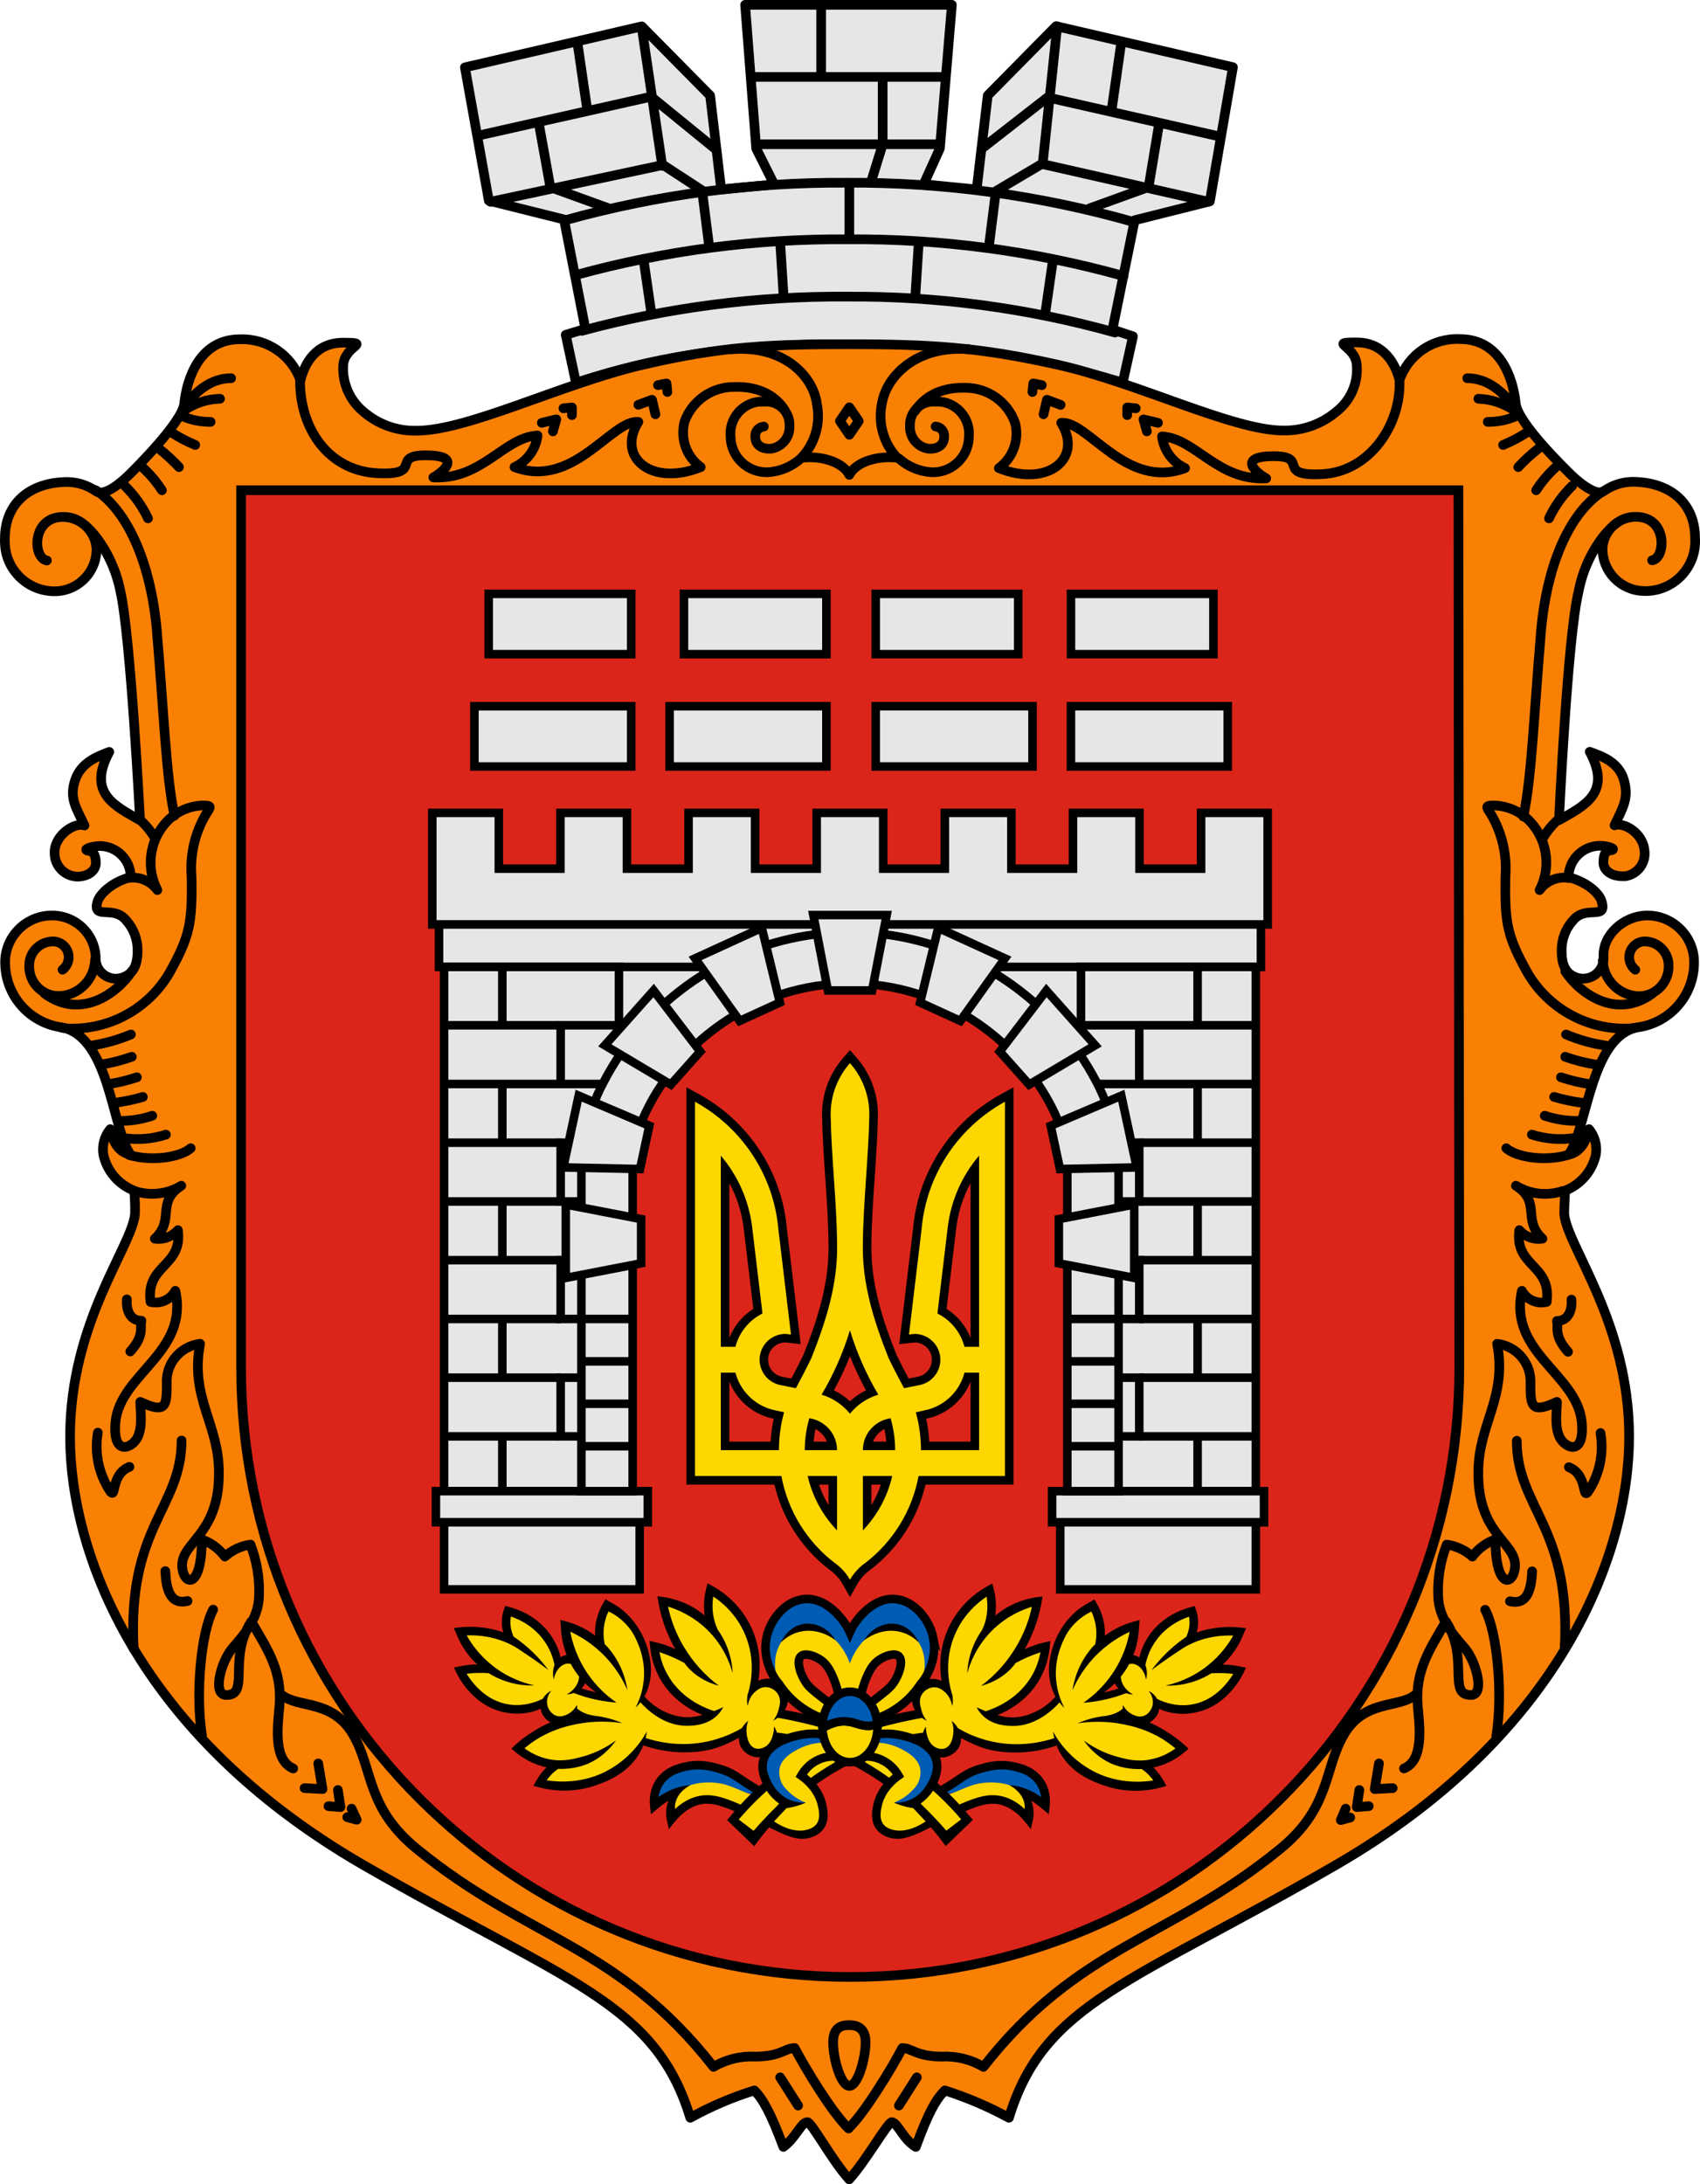 <?xml version="1.0" encoding="UTF-8"?>
<svg id="b" data-name="Шар 2" xmlns="http://www.w3.org/2000/svg" viewBox="0 0 198.999 255.62">
  <defs>
    <style>
      .f {
        fill: #db251a;
      }

      .f, .g, .h {
        fill-rule: evenodd;
      }

      .i, .j, .g, .k, .l, .h, .m, .n {
        stroke: #000;
      }

      .i, .j, .l, .m {
        stroke-miterlimit: 10;
      }

      .i, .k, .n {
        fill: none;
      }

      .o, .j {
        fill: #005bb2;
      }

      .g {
        fill: #fa8004;
      }

      .g, .k, .h, .n {
        stroke-width: 1.13px;
      }

      .g, .h, .n {
        stroke-linecap: round;
        stroke-linejoin: round;
      }

      .k {
        stroke-miterlimit: 11.34;
      }

      .l, .p {
        fill: gold;
      }

      .h, .m, .q {
        fill: #e6e6e6;
      }
    </style>
  </defs>
  <g id="c" data-name="Шар 1">
    <path class="h" d="M99.223,40.285c-16.7-.1-25.8,2.59-31.8,4.5l-1.2-5.6,2.3-.7-2.5-12.8-8.8-2.2-2.8-15.6,20.7-4.8,8,8.1,1.3,11,6.2-.6-2.1-4.2-1.3-16.82h24.2l-1.4,16.8-1.9,4.2,6.2.61,1.3-11,8-8.11,20.7,4.8-2.7,15.7-8.8,2.21-2.6,12.79,2.4.8-1.2,5.41c-5-1.49-15.4-4.4-32.2-4.49Z"/>
    <path class="n" d="M66.122,25.785c10.742-2.994,21.849-4.475,33-4.4,11.361-.065,22.674,1.484,33.6,4.6M67.423,32.185c10.357-2.851,21.058-4.258,31.8-4.18,10.915-.084,21.787,1.363,32.3,4.3M68.123,38.715c10.103-2.736,20.533-4.082,31-4,10.612-.077,21.182,1.337,31.4,4.2M56.223,15.815l20-4.5,7.6,6.19M57.423,23.615l20.2-4.31,4.6,3M71.322,24.405l-6.9-2.5-1.3-7.2M68.722,12.705l-1.1-7.5M77.522,19.405l-2.4-16.2M83.022,28.905l-.8-6.3M91.722,34.605l-.4-6.3M76.222,36.505l-.9-6.2M99.422,28.005v-6.61M142.422,15.895l-19.8-4.5-7.7,6M141.422,23.605l-19.47-4.42-5.4,3.2M127.552,24.385l6.9-2.5,1.2-7.2M130.152,12.685l1.1-7.7M122.052,19.185l1.7-16.1M115.752,28.885l.8-6.31M107.152,34.575l.4-6.29M122.352,36.665l.9-6.2M99.422,28.005v-6.61M102.022,21.105l1.3-4.2v-7.9M96.122,8.695V1.005M88.222,9.005h22.3M88.952,16.885h21"/>
    <path class="g" d="M99.423,40.285c9.2,0,15.0.29,24.4,2.4s20.5,7.7,26.4,7.7c2.265.042,4.468-.74,6.2-2.2,1.656-1.283,2.557-3.311,2.4-5.4-.1-2.41-3.5-2.71,0-2.71,3.1,0,4.5,2.41,5,4.41,1.028-3.007,3.927-4.966,7.1-4.8,4.7,0,6.2,4.6,6.5,7.5.2,2.3,5.9,7.8,6.4,8.3s2.9,2.7,3.9,2c.967-.684,2.116-1.067,3.3-1.1,4.6,0,7.4,2.6,7.4,6.6.199,3.214-2.245,5.98-5.458,6.179l-.012.001h0c-.183.01-.367.01-.55,0-2.706-.06-4.855-2.294-4.81-5,.01-.029.01-.061,0-.09.171-2.027,1.865-3.587,3.9-3.59,3.8,0,3.5,4.9,1.9,5.09,1.6-.3,1.8-5.09-1.9-5.09-1.3,0-2.4.5-3.9,2.4-1.404,1.858-2.362,4.013-2.8,6.3-1.3,5.2-2.3,26.8-2.3,26.8,3-1.7,6.2-3.2,3.6-8,1.4.5,3.4,1.19,4,3.3s-.1,3.2-1.1,5.3c1.1-.4,3.3.9,3.5,2.9.228,1.46-.77,2.829-2.23,3.06h-.37c-1.3,0-2.2-.7-2.2-1.6s.2-1.3.7-1.4c.9-.1.2-.4-.4-.5-2.008-.378-3.943.943-4.321,2.951v0h0l-.009.049h0c-.04.201-.06.405-.06.61,2.3.6,3.7,2,3.9,2.9.6,2.2-1.9.3-3.4,2.2-.854.964-1.318,2.212-1.3,3.5,0,.9.1,2.4,1.4,3,1.167.616,2.613.169,3.229-.998v-0h0l.001-.002c.213-.398.307-.85.27-1.3-.1-2.6,2.4-4.7,4.9-4.81,3.024-.124,5.576,2.227,5.7,5.251v0h0l0.0.009v.44c-.09,3.786-2.941,6.935-6.7,7.4-5.5,1.2-5.8,12-8,14.9,1.4-.3,2.1-1.6,2.4-3,.69.836.982,1.931.8,3-.422,1.914-1.773,3.49-3.6,4.2,0,.61-.1,1.7-.1,2.7.3,3.8,7.6,12.7,7.6,26.1s-7.7,34.7-34.3,50.1c-24,13.9-34.2,16.1-38.3,29.6-2.393-1.301-4.905-2.372-7.5-3.2-1,1-1.9,2.5-3.4,6.61-1.5-.9-2.1-2.8-2.8-2.9-.5,0-3,4.5-5,6.7-2-2.2-4.4-6.7-4.9-6.7-.7,0-1.4,1.9-2.8,2.9-1.5-4-2.4-5.61-3.4-6.61-2.602.81-5.115,1.882-7.5,3.2-4.1-13.5-14.3-15.8-38.3-29.6-26.6-15.4-34.3-36.6-34.3-50.1s7.3-22.3,7.6-26.1c.022-.901-.011-1.803-.1-2.7-1.827-.71-3.178-2.286-3.6-4.2-.182-1.069.11-2.164.8-3,.3,1.4.9,2.7,2.4,3-2.2-2.9-2.4-13.7-8-14.9-3.757-.469-6.605-3.615-6.7-7.4-.124-3.024,2.226-5.576,5.25-5.7h.45c2.628.094,4.752,2.174,4.9,4.8-.116,1.302.839,2.453,2.14,2.58.471.039.943-.058,1.36-.28,1.3-.6,1.4-2.1,1.4-3,.013-1.287-.45-2.534-1.3-3.5-1.5-1.9-4,0-3.4-2.2.2-.8,1.6-2.3,3.9-2.9-.005-1.977-1.583-3.591-3.56-3.64-.275.005-.55.035-.82.09-.6.1-1.3.4-.4.5.4.1.7.5.7,1.4s-.9,1.6-2.2,1.6c-1.506-.06-2.681-1.324-2.63-2.83h0v-.26c.2-1.9,2.4-3.3,3.5-2.9-1-2.1-1.8-3.2-1.1-5.31s2.7-2.8,4-3.3c-2.6,4.8.6,6.3,3.6,8,0,0-1.1-21.6-2.3-26.8-.449-2.283-1.406-4.437-2.8-6.3-1.5-1.9-2.6-2.4-3.9-2.4-3.7,0-3.6,4.8-1.9,5.1-1.6-.2-1.9-5.1,1.9-5.1,2.024.04,3.698,1.586,3.9,3.6.107,2.71-2.003,4.993-4.713,5.1l-.007 0h0c-3.207.106-5.893-2.407-6-5.614l-0-0h0l-.001-.016h0c-.01-.187-.01-.373,0-.56,0-4,2.8-6.6,7.4-6.6,1.184.036,2.331.419,3.3,1.1,1.1.7,3.4-1.5,3.9-2s6.2-6.1,6.4-8.3c.3-2.9,1.8-7.5,6.5-7.5,3.16-.12,6.034,1.823,7.1,4.8.5-2,1.8-4.4,5-4.4,3.5,0,.1.3,0,2.7-.102,2.079.789,4.083,2.4,5.4,1.723,1.476,3.932,2.26,6.2,2.2,6,0,17-5.5,26.4-7.7s15.05-2.42,24.25-2.42Z"/>
    <path class="n" d="M85.622,40.875c6.2-.5,9.6,3.2,10,6.41.459,2.265-.212,4.611-1.8,6.29,2.5-.29,4.9.59,5.6,2,.7-1.41,3.1-2.29,5.6-2-1.588-1.679-2.259-4.025-1.8-6.29.5-3.21,4-6.91,10.2-6.41"/>
    <path class="n" d="M74.723,47.375l1.6-.59.4,1.7M63.423,49.485l1.7-.41-.4,1.41M77.023,45.075l1-.2.1,1M65.953,47.785l1-.1v.9M124.153,47.385l-1.6-.6-.4,1.7M135.553,49.485l-1.7-.4.4,1.4M121.952,45.075l-1-.2-.1,1M132.952,47.785l-1-.1v.9"/>
    <path class="n" d="M93.723,53.665c-1.052.944-2.39,1.507-3.8,1.6-2.317.102-4.281-1.684-4.4-4v-.16c-.204-2.056,1.294-3.89,3.35-4.1h.65c1.487-.103,2.778,1.014,2.89,2.5v.3c.097,1.306-.811,2.473-2.1,2.7-1.1.1-1.9-.4-1.9-1.4-.057-.594.379-1.121.972-1.178h0l.027-.002h0"/>
    <path class="n" d="M35.123,44.575c0,5.71,3.4,10.5,9,10.8s1.5-2.09,5.7-2.09,2.3,1.79.9,2.59c5.7.29,8.3-4.71,12.2-4.91-.197,1.618-1.219,3.018-2.7,3.7,6.9,2.6,11.4-5.59,14.5-5.29-2.6,4.2,1.6,7.59,7.3,5.29-1.658-1.207-2.412-3.304-1.9-5.29.871-2.468,3.213-4.111,5.83-4.09,3.2-.1,5,1.29,5.9,2.7"/>
    <path class="n" d="M17.323,60.665c-.668-1.413-1.582-2.697-2.7-3.79M20.952,54.665c-.741-.795-1.544-1.53-2.4-2.2M18.952,57.375c-.647-.998-1.42-1.909-2.3-2.71M22.853,52.075c-.94-.39-1.843-.862-2.7-1.41M24.652,49.375c-1.171.011-2.331-.231-3.4-.71M27.053,44.265c-2.2,0-3.8,1.3-5.2,2.9M25.753,46.665c-1.461.041-2.882.491-4.1,1.3"/>
    <polygon class="n" points="98.323 49.275 99.423 50.885 100.522 49.275 99.423 47.665 98.323 49.275"/>
    <path class="f" d="M170.723,57.375H28.223v102.69c0,39.378,31.922,71.3,71.3,71.3,39.378,0,71.3-31.922,71.3-71.3v-.3c-.1.02-.1-102.39-.1-102.39Z"/>
    <path class="n" d="M18.122,98.065c-.433-.741-.972-1.415-1.6-2"/>
    <path class="n" d="M7.323,113.485c.809-.624.958-1.786.334-2.595l-.004-.005c-.364-.472-.935-.736-1.53-.71-1.543.054-2.751,1.347-2.7,2.89h0c-.039,1.894,1.465,3.461,3.359,3.5l.011 0h.23c2.244-.128,4.021-1.944,4.1-4.19"/>
    <path class="n" d="M5.222,116.275c4.2,3.1,8.5,0,10.2-2.6"/>
    <path class="n" d="M7.222,120.275c.462.083.931.117,1.4.1,4.615-.053,8.865-2.519,11.2-6.5,2.4-4.31,2.7-5.81,2.6-11.31-.197-2.55.397-5.099,1.7-7.3.6-.9.7-1-.5-1-1.366.072-2.669.6-3.7,1.5-2.346,2.136-2.962,5.584-1.5,8.4-.802-1.099-2.161-1.642-3.5-1.4"/>
    <path class="n" d="M11.222,57.375c3.5,2.29,6.3,8,7.1,16,.9,10.5,1.1,17.3,2.1,22.09"/>
    <path class="n" d="M24.952,188.375c-1.4,2.61-2.1,9.8-1.3,14.8M21.253,168.585c0,7.9-6.4,10.1-5.6,24.4M39.552,209.485l.3,2-1.4-.11M37.252,206.375l.5,3-2.1-.11M41.152,211.665l.6,1.3-1.1-.3M19.352,183.865c.1,2,.5,4,2.6,3.5M11.452,167.665c-.37,2.164.019,4.389,1.1,6.3,1.3,2.3.1-1.3,2.6-2.3M14.852,152.065c-.1,1.3.4,2.5,1.7,2.5-.2.8.4,1.7-1.3,3.6"/>
    <path class="n" d="M15.722,139.375c1.834.612,3.845.389,5.5-.61-3,1.9-.7,4-3.1,6.2,1.012.149,2.029-.228,2.7-1,.6,4.3-3.8,4-3.2,8.4,1.149.273,2.339-.26,2.9-1.3,1.6,7.2-6.4,9.7-7,15.3-.4,4.2,2,3.1,2.6,1.8s.3-3,.3-4.1c3,1.4,3.1.5,3.1-2.1-.15-2.352,1.56-4.413,3.9-4.7-1.2,6.3,2.2,9.4,2.2,15,.1,7.3-4.4,8.2-4.3,11,.1,2.3,2.3,2.9,2.3-3.1,1.078.385,2.017,1.081,2.7,2,.841-.751,1.884-1.238,3-1.4.749,1.943,1.09,4.02,1,6.1-.1,2.6-1.8,4.5-3.1,6s-2.4,5.4-.8,5.5c2.9.1.2-4.3,3-8.6,1.9,3.3,3.6,5.7,3.3,9.8-.2,2.3-.8,6.4,1.6,7.4"/>
    <path class="n" d="M15.323,121.065c-1.506.631-3.085,1.072-4.7,1.31M15.423,123.675c-1.137.404-2.309.705-3.5.9M16.023,126.075c-1.107.37-2.245.641-3.4.81M16.723,128.375c-1.112.328-2.249.562-3.4.7M17.823,130.575c-1.288.433-2.642.636-4,.6M19.423,132.785c-1.613.519-3.326.652-5,.39M22.323,134.375c-1.1,1-4.4,1.61-7.2.8"/>
    <path class="n" d="M99.323,249.085c-1.9-1.8-5.1-7.1-6.3-9.4-1.1,0-1.7,1-4.6,1-1.716-.088-3.419.329-4.9,1.2-11.1-14.2-21.7-14.9-34.6-25.4-6.1-4.9-5.2-9.4-7.6-13.5s-6.4-3-8.3-4.6c1.9,1.5,5.9.4,8.3,4.6"/>
    <path class="n" d="M105.223,53.665c1.053.942,2.39,1.505,3.8,1.6,2.317.107,4.282-1.683,4.39-4,.01-.053.01-.107,0-.16.198-2.051-1.291-3.879-3.34-4.1h-.65c-1.489-.103-2.783,1.012-2.9,2.5-.01.1-.01.2,0,.3-.097,1.306.811,2.473,2.1,2.7,1.1.1,1.9-.4,1.9-1.4.052-.605-.395-1.137-1-1.19h0"/>
    <path class="n" d="M163.822,44.575c.2,5-3.4,10.6-9,10.91s-1.5-2.1-5.7-2.1-2.3,1.8-.9,2.6c-5.7.3-8.3-4.7-12.2-4.91.203,1.618,1.223,3.019,2.7,3.71-6.9,2.59-11.4-5.6-14.5-5.3,2.6,4.2-1.6,7.59-7.3,5.3,1.662-1.208,2.416-3.311,1.9-5.3-.869-2.458-3.193-4.101-5.8-4.1-3.2-.1-5,1.3-5.9,2.7"/>
    <path class="n" d="M99.423,237.005c.6,0,1.9.11,1.9,2s-.9,5.11-1.9,5.11c-1,0-1.9-3.2-1.9-5.11s1.2-2,1.9-2ZM91.323,243.115l2.1,3.3M107.323,243.115l-2.1,3.3"/>
    <path class="n" d="M181.322,60.665c.668-1.413,1.582-2.697,2.7-3.79M177.722,54.665c.739-.797,1.542-1.533,2.4-2.2M179.822,57.375c.647-.998,1.42-1.909,2.3-2.71M175.952,52.075c.941-.388,1.844-.86,2.7-1.41M174.152,49.375c1.171.011,2.331-.231,3.4-.71M171.752,44.265c2.2,0,3.8,1.3,5.2,2.9M173.052,46.665c1.46.051,2.878.501,4.1,1.3"/>
    <path class="n" d="M180.622,98.065c.436-.739.975-1.412,1.6-2"/>
    <path class="n" d="M191.423,113.485c-.802-.632-.945-1.792-.32-2.6.36-.471.928-.737,1.52-.71,1.544.06,2.751,1.355,2.7,2.9h0c.023,1.897-1.483,3.461-3.38,3.51h-.22c-2.248-.118-4.03-1.94-4.1-4.19"/>
    <path class="n" d="M193.423,116.275c-4.2,3.1-8.5,0-10.2-2.6"/>
    <path class="n" d="M191.423,120.275c-.462.083-.931.117-1.4.1-4.615-.051-8.866-2.518-11.2-6.5-2.4-4.31-2.7-5.81-2.6-11.31.19-2.55-.404-5.096-1.7-7.3-.6-.9-.7-1,.5-1,1.366.075,2.668.602,3.7,1.5,2.346,2.136,2.962,5.584,1.5,8.4.799-1.103,2.161-1.647,3.5-1.4"/>
    <path class="n" d="M187.523,57.575c-3.5,2.3-6.3,7.81-7.1,15.91-.9,10.5-1.1,17.3-2.1,22.08"/>
    <path class="n" d="M159.122,209.485l-.3,2,1.4-.11M161.422,206.375l-.5,3,2.1-.11M157.522,211.665l-.57,1.34,1.1-.3M179.352,183.895c-.1,2-.5,4-2.6,3.5M187.352,167.705c.369,2.164-.019,4.389-1.1,6.3-1.3,2.31-.1-1.3-2.6-2.3M183.952,152.095c.1,1.3-.4,2.5-1.7,2.5.2.8-.4,1.7,1.3,3.61M173.852,188.395c1.4,2.61,2.1,9.81,1.3,14.81M177.552,168.615c0,7.89,6.4,10.1,5.6,24.39"/>
    <path class="n" d="M182.952,139.375c-1.833.621-3.847.397-5.5-.61,3,1.9.7,4,3.1,6.2-1.012.149-2.029-.228-2.7-1-.6,4.3,3.8,4,3.2,8.4-1.15.277-2.341-.258-2.9-1.3-1.6,7.2,6.4,9.7,7,15.3.4,4.2-2,3.1-2.6,1.8s-.3-3-.3-4.1c-3,1.4-3.1.5-3.1-2.1.15-2.352-1.56-4.413-3.9-4.7,1.2,6.3-2.2,9.4-2.2,15-.1,7.3,4.4,8.2,4.3,11-.1,2.3-2.3,2.9-2.3-3.1-1.08.382-2.02,1.079-2.7,2-.842-.749-1.885-1.235-3-1.4-.759,1.94-1.099,4.019-1,6.1.1,2.6,1.8,4.5,3.1,6s2.4,5.4.8,5.5c-2.9.1-.2-4.3-3-8.6-1.9,3.3-3.6,5.7-3.3,9.8.2,2.3.8,6.4-1.6,7.4"/>
    <path class="n" d="M183.322,121.065c1.503.638,3.083,1.078,4.7,1.31M183.222,123.675c1.136.409,2.308.71,3.5.9M182.722,126.075c1.108.369,2.245.64,3.4.81M181.922,128.375c1.112.327,2.249.561,3.4.7M180.822,130.575c1.288.433,2.642.636,4,.6M179.322,132.785c1.613.518,3.326.652,5,.39M176.322,134.375c1.1,1,4.4,1.61,7.2.8"/>
    <path class="n" d="M99.323,249.085c1.9-1.8,5.1-7.1,6.3-9.4,1.1,0,1.7,1,4.6,1,1.716-.089,3.42.328,4.9,1.2,11.1-14.2,21.7-14.9,34.6-25.4,6.1-4.9,5.2-9.4,7.6-13.5s6.4-3,8.3-4.6c-1.9,1.5-5.9.4-8.3,4.6"/>
    <path class="k" d="M170.723,57.375H28.223v102.69c0,39.378,31.922,71.3,71.3,71.3,39.378,0,71.3-31.922,71.3-71.3-.033-34.23-.067-68.46-.1-102.69h0Z"/>
  </g>
  <g id="d" data-name="Шар 4">
    <g>
      <path class="q" d="M61.072,107.762v66.748h9.984v-40.783c3.244-13.015,15.028-22.221,28.441-22.221,13.413-0,25.197,9.207,28.441,22.221v40.783h9.984v-66.748H61.072Z"/>
      <polygon class="m" points="148.389 95.13 148.389 108.19 50.601 108.19 50.601 95.13 58.391 95.13 58.391 101.66 65.601 101.66 65.601 95.13 73.391 95.13 73.391 101.66 80.601 101.66 80.601 95.13 88.391 95.13 88.391 101.66 95.601 101.66 95.601 95.13 103.389 95.13 103.389 101.66 110.599 101.66 110.599 95.13 118.389 95.13 118.389 101.66 125.599 101.66 125.599 95.13 133.389 95.13 133.389 101.66 140.599 101.66 140.599 95.13 148.389 95.13"/>
      <rect class="m" x="51.391" y="108.19" width="96.208" height="4.97"/>
      <polygon class="m" points="65.631 119.99 65.631 126.86 72.451 126.86 72.451 133.73 65.631 133.73 65.631 140.61 72.451 140.61 72.451 147.48 65.631 147.48 65.631 154.36 72.451 154.36 72.451 161.23 65.631 161.23 65.631 168.1 72.451 168.1 72.451 174.51 51.981 174.51 51.981 113.16 72.451 113.16 72.451 119.99 65.631 119.99"/>
      <g>
        <polyline class="i" points="65.631 119.99 58.801 119.99 51.981 119.99"/>
        <polyline class="i" points="51.981 126.86 58.801 126.86 65.631 126.86"/>
        <polyline class="i" points="65.631 133.73 58.801 133.73 51.981 133.73"/>
        <polyline class="i" points="51.981 140.61 58.801 140.61 65.631 140.61"/>
        <polyline class="i" points="65.631 147.48 58.801 147.48 51.981 147.48"/>
        <polyline class="i" points="51.981 154.36 58.801 154.36 65.631 154.36"/>
        <polyline class="i" points="65.631 161.23 58.801 161.23 51.981 161.23"/>
        <polyline class="i" points="65.631 168.1 58.801 168.1 51.981 168.1"/>
      </g>
      <line class="i" x1="58.801" y1="133.73" x2="58.801" y2="126.86"/>
      <line class="i" x1="58.801" y1="161.23" x2="58.801" y2="154.36"/>
      <line class="i" x1="58.801" y1="174.51" x2="58.801" y2="168.1"/>
      <line class="i" x1="58.801" y1="147.48" x2="58.801" y2="140.61"/>
      <line class="i" x1="58.801" y1="119.99" x2="58.801" y2="113.16"/>
      <rect class="m" x="51.026" y="174.51" width="24.809" height="3.644"/>
      <rect class="m" x="51.981" y="178.154" width="22.899" height="7.853"/>
      <polygon class="m" points="147.009 113.16 147.009 174.51 126.539 174.51 126.539 168.1 133.359 168.1 133.359 161.23 126.539 161.23 126.539 154.36 133.359 154.36 133.359 147.48 126.539 147.48 126.539 140.61 133.359 140.61 133.359 133.73 126.539 133.73 126.539 126.86 133.359 126.86 133.359 119.99 126.539 119.99 126.539 113.16 147.009 113.16"/>
      <g>
        <polyline class="i" points="147.009 119.99 140.189 119.99 133.359 119.99"/>
        <polyline class="i" points="147.009 126.86 140.189 126.86 133.359 126.86"/>
        <polyline class="i" points="133.359 133.73 140.189 133.73 147.009 133.73"/>
        <polyline class="i" points="147.009 140.61 140.189 140.61 133.359 140.61"/>
        <polyline class="i" points="133.359 147.48 140.189 147.48 147.009 147.48"/>
        <polyline class="i" points="147.009 154.36 140.189 154.36 133.359 154.36"/>
        <polyline class="i" points="133.359 161.23 140.189 161.23 147.009 161.23"/>
        <polyline class="i" points="147.009 168.1 140.189 168.1 133.359 168.1"/>
      </g>
      <line class="i" x1="140.189" y1="126.86" x2="140.189" y2="133.73"/>
      <line class="i" x1="140.189" y1="154.36" x2="140.189" y2="161.23"/>
      <line class="i" x1="140.189" y1="168.1" x2="140.189" y2="174.51"/>
      <line class="i" x1="140.189" y1="140.61" x2="140.189" y2="147.48"/>
      <line class="i" x1="140.189" y1="113.16" x2="140.189" y2="119.99"/>
      <rect class="m" x="123.155" y="174.51" width="24.809" height="3.644" transform="translate(271.118 352.665) rotate(-180)"/>
      <rect class="m" x="124.109" y="178.154" width="22.899" height="7.853" transform="translate(271.118 364.162) rotate(-180)"/>
      <path class="m" d="M130.939,137.26v37.25h-6v-37.25c0-.25-.01-.5-.02-.75-.03-.95-.15-1.88-.34-2.78-.01-.07-.03-.13-.04-.2-.26-1.21-.65-2.37-1.16-3.43-.54-1.14-1.17-2.22-1.87-3.24-.04-.07-.08-.13-.13-.2-1.79-2.61-4.04-4.87-6.59-6.67-.09-.07-.19-.13-.28-.2-4.35-3-9.57-4.7-15.01-4.7-5.43,0-10.65,1.7-15,4.7-.09.07-.19.13-.28.2-2.55,1.8-4.8,4.06-6.59,6.67-.05.07-.09.13-.13.2-.7,1.02-1.33,2.1-1.87,3.24-.52,1.06-.91,2.22-1.17,3.43-.01.07-.03.13-.04.2-.19.9-.31,1.83-.34,2.78-.01.25-.02.5-.02.75v37.25h-6v-37.25c0-1.19.09-2.37.27-3.53.01-.07.02-.13.03-.2.34-2.13.97-4.18,1.87-6.04.1-.21.2-.43.32-.63.03-.07.06-.13.1-.2,1.26-2.44,2.82-4.67,4.61-6.67.06-.07.12-.13.18-.2,2.43-2.67,5.27-4.91,8.41-6.63.12-.07.24-.14.36-.2,4.63-2.49,9.88-3.87,15.29-3.87,5.41,0,10.66,1.38,15.29,3.87.12.06.24.13.36.2,3.14,1.72,5.99,3.96,8.42,6.63.06.07.12.13.18.2,1.79,2,3.35,4.23,4.62,6.67.03.07.07.13.1.2.11.2.21.42.31.63.9,1.87,1.53,3.91,1.86,6.04.01.07.02.13.03.2.18,1.16.27,2.34.27,3.53Z"/>
    </g>
    <line class="i" x1="68.059" y1="154.36" x2="74.059" y2="154.36"/>
    <line class="i" x1="68.059" y1="159.324" x2="74.059" y2="159.324"/>
    <line class="i" x1="68.059" y1="164.287" x2="74.059" y2="164.287"/>
    <line class="i" x1="68.059" y1="169.251" x2="74.059" y2="169.251"/>
    <line class="i" x1="124.933" y1="154.36" x2="130.933" y2="154.36"/>
    <line class="i" x1="124.933" y1="159.324" x2="130.933" y2="159.324"/>
    <line class="i" x1="124.933" y1="164.287" x2="130.933" y2="164.287"/>
    <line class="i" x1="124.933" y1="169.251" x2="130.933" y2="169.251"/>
    <rect class="m" x="78.386" y="82.647" width="18.353" height="7.059"/>
    <rect class="m" x="80.063" y="69.5" width="16.676" height="7.059"/>
    <rect class="m" x="55.533" y="82.647" width="18.353" height="7.059"/>
    <rect class="m" x="57.21" y="69.5" width="16.676" height="7.059"/>
    <rect class="m" x="102.513" y="82.647" width="18.353" height="7.059" transform="translate(223.378 172.353) rotate(-180)"/>
    <rect class="m" x="102.513" y="69.5" width="16.676" height="7.059" transform="translate(221.702 146.059) rotate(-180)"/>
    <rect class="m" x="125.366" y="82.647" width="18.353" height="7.059" transform="translate(269.084 172.353) rotate(-180)"/>
    <rect class="m" x="125.366" y="69.5" width="16.676" height="7.059" transform="translate(267.408 146.059) rotate(-180)"/>
    <polygon class="m" points="99.499 107.088 95.205 107.088 96.911 115.912 99.499 115.912 102.088 115.912 103.794 107.088 99.499 107.088"/>
    <polygon class="m" points="66.229 145.26 66.229 149.554 75.052 147.848 75.052 145.26 75.052 142.672 66.229 140.966 66.229 145.26"/>
    <polygon class="m" points="66.838 132.427 65.935 136.625 74.92 136.812 75.464 134.281 76.008 131.751 67.74 128.229 66.838 132.427"/>
    <polygon class="m" points="73.656 119.128 70.8 122.334 78.523 126.93 80.245 124.997 81.966 123.065 76.513 115.922 73.656 119.128"/>
    <polygon class="m" points="85.27 110.377 81.364 112.162 86.584 119.478 88.938 118.402 91.292 117.326 89.175 108.592 85.27 110.377"/>
    <polygon class="m" points="132.77 145.26 132.77 149.554 123.947 147.848 123.947 145.26 123.947 142.672 132.77 140.966 132.77 145.26"/>
    <polygon class="m" points="132.161 132.427 133.064 136.625 124.079 136.812 123.535 134.281 122.991 131.751 131.259 128.229 132.161 132.427"/>
    <polygon class="m" points="125.342 119.128 128.199 122.334 120.476 126.93 118.754 124.997 117.033 123.065 122.486 115.922 125.342 119.128"/>
    <polygon class="m" points="113.729 110.377 117.635 112.162 112.415 119.478 110.061 118.402 107.707 117.326 109.824 108.592 113.729 110.377"/>
    <g id="e" data-name="path7306">
      <path class="p" d="M99.06,185.128c-.414-.729-.999-1.365-1.691-1.843-3.258-2.521-5.483-6.07-6.316-10.048h-10.199v-45.144l.74.406c.804.44,1.587.946,2.328,1.504,4.404,3.308,7.206,8.337,7.686,13.798l1.549,12.94-1.286-.139c-1.138.009-2.174.863-2.409,2.034-.272,1.363.617,2.694,1.982,2.968l1.454.293c.572-1.081,1.121-2.127,1.623-3.173,1.599-4.021,3.076-8.427,2.962-13.19-.027-2.582-.207-5.205-.379-7.741-.165-2.417-.335-4.916-.376-7.383,0-2.333.85-4.577,2.393-6.328l.375-.426.375.426c1.542,1.751,2.392,3.996,2.392,6.32-.041,2.477-.211,4.977-.376,7.395-.174,2.535-.353,5.157-.38,7.73-.113,4.771,1.363,9.177,2.977,13.229.5,1.039,1.061,2.104,1.609,3.142l1.453-.293c.661-.132,1.231-.514,1.606-1.074.374-.561.508-1.233.376-1.894-.234-1.171-1.271-2.025-2.465-2.031l-1.23.136,1.552-12.956c.478-5.445,3.279-10.475,7.683-13.782.741-.558,1.524-1.063,2.328-1.504l.74-.406v45.144h-10.198c-.833,3.977-3.057,7.526-6.294,10.031-.715.494-1.3,1.132-1.713,1.859l-.435.766-.435-.766ZM101.506,177.764c1.053-1.347,1.833-2.885,2.294-4.526h-2.294v4.526ZM95.189,173.237c.461,1.642,1.242,3.18,2.294,4.526v-4.526h-2.294ZM114.111,169.214v-8.072h-.837c-.673,2.077-2.359,3.704-4.481,4.293l-.974.223c.285,1.168.446,2.36.481,3.557h5.811ZM104.275,169.214c-.035-.884-.163-1.771-.382-2.646-1.228.347-2.152,1.392-2.349,2.646h2.73ZM97.444,169.214c-.197-1.255-1.121-2.299-2.348-2.646-.219.877-.347,1.764-.382,2.646h2.73ZM90.687,169.214c.035-1.195.197-2.388.482-3.557l-.951-.217c-2.143-.595-3.831-2.222-4.504-4.299h-.837v8.072h5.81ZM96.911,162.945c.981.391,1.859.984,2.583,1.746.724-.762,1.601-1.355,2.583-1.746-1.023-1.8-1.889-3.694-2.583-5.655-.693,1.96-1.559,3.854-2.583,5.655ZM114.111,157.118v-20.412c-1.439,2.048-2.354,4.409-2.665,6.904l-1.176,9.829c1.43.811,2.501,2.123,3.004,3.679h.837ZM85.715,157.118c.503-1.556,1.574-2.868,3.003-3.679l-1.176-9.831c-.31-2.494-1.225-4.854-2.665-6.902v20.412h.837Z"/>
      <path d="M99.494,124.413c1.409,1.599,2.268,3.692,2.268,5.989-.083,5.044-.702,10.077-.756,15.12-.112,4.699,1.298,9.113,3.012,13.419.571,1.19,1.189,2.354,1.807,3.52l1.819-.366c1.637-.327,2.701-1.919,2.374-3.556-.286-1.432-1.547-2.427-2.953-2.433l-.661.071,1.476-12.332c.483-5.492,3.315-10.309,7.488-13.442.717-.539,1.477-1.031,2.268-1.465v43.8h-10.109c-.756,4.104-3.014,7.68-6.188,10.135-.755.521-1.387,1.207-1.842,2.008-.455-.801-1.087-1.488-1.842-2.008-3.174-2.455-5.433-6.031-6.188-10.135h-10.109v-43.8c.791.434,1.551.926,2.268,1.465,4.172,3.134,7.005,7.951,7.488,13.442l1.476,12.332-.661-.071c-1.406.007-2.666,1.001-2.953,2.433-.327,1.637.737,3.228,2.374,3.556l1.819.366c.618-1.166,1.236-2.33,1.807-3.52,1.714-4.306,3.123-8.719,3.012-13.419-.054-5.042-.672-10.076-.756-15.12,0-2.297.859-4.39,2.268-5.989M112.899,157.618h1.712v-22.373c-1.957,2.297-3.27,5.159-3.661,8.304l-1.216,10.17c1.549.771,2.723,2.186,3.165,3.898M84.377,157.618h1.712c.442-1.712,1.616-3.127,3.165-3.898l-1.216-10.17c-.392-3.145-1.705-6.007-3.661-8.304v22.373M99.494,165.449c.847-1.05,1.997-1.831,3.319-2.233-1.389-2.345-2.506-4.868-3.319-7.525-.812,2.657-1.929,5.18-3.319,7.525,1.321.401,2.471,1.182,3.319,2.233M107.809,169.714h6.803v-9.072h-1.712v-0c-.54,2.087-2.169,3.736-4.24,4.312l-1.453.331c.389,1.41.602,2.896.602,4.43M84.377,169.714h6.803c0-1.533.213-3.019.602-4.43l-1.453-.331c-2.071-.576-3.7-2.225-4.24-4.312h-1.712v9.072M101.006,169.714h3.779c0-1.296-.192-2.545-.531-3.733-1.834.259-3.248,1.827-3.248,3.733M94.203,169.714h3.779c0-1.906-1.414-3.473-3.248-3.733-.339,1.187-.531,2.436-.531,3.733M101.006,179.105c1.668-1.744,2.879-3.934,3.437-6.367h-3.437v6.367M97.983,179.105v-6.367h-3.437c.557,2.433,1.769,4.623,3.437,6.367M99.494,122.901l-.75.851c-1.623,1.842-2.517,4.204-2.517,6.65.041,2.496.212,5.002.378,7.425.173,2.53.351,5.145.378,7.706.111,4.675-1.34,9.013-2.928,13.006-.45.936-.939,1.875-1.425,2.794l-1.087-.219c-1.096-.219-1.809-1.286-1.591-2.379.185-.923.99-1.601,1.926-1.629l.6.064,1.249.134-.149-1.247-1.476-12.332c-.489-5.571-3.362-10.73-7.88-14.123-.761-.572-1.565-1.091-2.387-1.542l-1.481-.812v46.489h10.297c.919,3.933,3.166,7.433,6.389,9.926l.022.017.023.016c.631.435,1.164,1.016,1.54,1.679l.87,1.532.87-1.532c.376-.663.909-1.243,1.54-1.679l.023-.016.022-.017c3.223-2.493,5.47-5.993,6.389-9.926h10.297v-46.489l-1.481.812c-.823.451-1.626.97-2.387,1.542-4.518,3.393-7.391,8.552-7.883,14.155l-1.473,12.301-.149,1.247,1.249-.134.6-.064c.936.028,1.742.705,1.926,1.629.218,1.093-.495,2.16-1.589,2.379l-1.088.219c-.488-.924-.976-1.86-1.425-2.794-1.588-3.994-3.039-8.331-2.928-12.993.027-2.573.206-5.189.379-7.719.165-2.423.336-4.929.377-7.408 0-2.463-.894-4.825-2.517-6.667l-.75-.851h0ZM110.806,153.177l1.137-9.509c.228-1.835.796-3.597,1.668-5.208v18.114c-.546-1.4-1.528-2.591-2.806-3.398h0ZM85.377,156.575v-18.114c.873,1.611,1.44,3.374,1.669,5.212l1.137,9.504c-1.277.806-2.26,1.998-2.806,3.398h0ZM97.616,162.71c.707-1.289,1.335-2.625,1.878-3.996.544,1.371,1.171,2.707,1.878,3.996-.687.333-1.319.763-1.878,1.28-.559-.516-1.191-.947-1.878-1.28h0ZM108.419,166.034l.462-.105c2.191-.608,3.93-2.196,4.73-4.246v7.031h-4.831c-.052-.899-.172-1.795-.361-2.68h0ZM85.377,168.714v-7.031c.8,2.049,2.534,3.636,4.684,4.234l.508.116c-.189.885-.31,1.781-.362,2.681h-4.831ZM95.245,168.714c.041-.491.111-.982.21-1.472.611.31,1.089.838,1.338,1.472h-1.548ZM102.195,168.714c.249-.634.727-1.162,1.338-1.472.1.49.17.981.21,1.472h-1.548ZM102.006,173.738h1.115c-.285.842-.66,1.651-1.115,2.414v-2.414h0ZM95.867,173.738h1.115v2.414c-.456-.763-.83-1.572-1.115-2.414h0Z"/>
    </g>
    <g>
      <g>
        <path class="o" d="M105.594,211.56l-0.0.97,2.76 0.0.28.31c-.16-.79-.16-1.49-.15-1.92.63-.295,1.438-.628,2.401-.915.267-.08,1.482-.434,3.339-.645,2.593-.295,3.903-.49,4.919-.07.515.213,1.125.575,1.325.694.831.493,1.469.987,1.902,1.353.052-.463.117-1.612-.567-2.698-.915-1.453-2.535-1.78-3.31-1.94-1.6-.33-2.89.05-3.81.32-2.08.62-2.36,1.48-5.56,3.07-.76.38-1.46.68-2.08.93l-.36.14c-.05.02-.09.04-.14.05l-.11.04c-.02.01-.04.02-.06.03-.263.128-.525.219-.78.28Z"/>
        <path class="p" d="M108.634,212.84l.39.42c.423-.223,1.075-.555,1.89-.92,2.885-1.294,4.392-1.97,6.019-1.686.62.108,2.029.49,3.472,2.286.067-.368.177-1.266-.25-2.26-.3-.699-.74-1.151-1.011-1.39-.415-.194-1.018-.43-1.772-.57-.355-.066-1.175-.192-2.268-.068-1.54.175-2.159.679-4.588,1.579-.862.319-1.575.549-2.03.689-.01.43-.01,1.13.15,1.92Z"/>
        <path d="M120.015,213.254c-.949-1.183-2.045-1.912-3.168-2.108-1.479-.251-2.894.38-5.728,1.65-.803.36-1.445.687-1.861.906l-.34.179-.785-.851-3.038-0.0 0-1.864.383-.093c.235-.057.464-.139.678-.242l.004-.002.245.436-.142-.484.595-.225c.765-.309,1.413-.599,2.044-.914,1.444-.717,2.289-1.288,2.968-1.746.825-.559,1.478-.999,2.682-1.357.926-.271,2.328-.682,4.06-.324.843.174,2.595.535,3.617,2.16.687,1.091.727,2.244.641,3.02l-.104.934-.716-.608c-.42-.356-.865-.688-1.328-.99.38.978.276,1.86.173,2.321l-.229,1.014-.649-.81ZM117.019,210.161c1.034.181,2.033.713,2.936,1.557.014-.214.004-.446-.046-.689-.267-1.288-1.471-1.96-1.774-2.119.228.017.467.045.715.09,1.303.233,2.319.801,3.022,1.309-.055-.447-.195-.936-.489-1.402-.796-1.264-2.212-1.556-2.988-1.717-1.475-.301-2.682.05-3.566.31-1.048.312-1.585.675-2.398,1.225-.703.476-1.578,1.066-3.081,1.813-.654.327-1.327.628-2.121.948l-.385.15c-.045.02-.106.039-.126.044l-.125.051c-.16.078-.326.146-.496.204l-0.0.096,2.481 0.0.556.61c.519-.266,1.049-.52,1.586-.761,2.465-1.104,3.994-1.79,5.48-1.79.272 0.0.545.022.82.071Z"/>
      </g>
      <g>
        <path class="o" d="M93.37,211.56v.97h-2.76l-.28.31c.16-.79.16-1.49.15-1.92-.63-.295-1.438-.628-2.401-.915-.267-.08-1.482-.434-3.339-.645-2.593-.295-3.903-.49-4.919-.07-.515.213-1.125.575-1.325.694-.831.493-1.469.987-1.902,1.353-.052-.463-.117-1.612.567-2.698.915-1.453,2.535-1.78,3.31-1.94,1.6-.33,2.89.05,3.81.32,2.08.62,2.36,1.48,5.56,3.07.76.38,1.46.68,2.08.93l.36.14c.05.02.09.04.14.05l.11.04c.02.01.04.02.06.03.263.128.525.219.78.28Z"/>
        <path class="p" d="M90.33,212.84l-.39.42c-.423-.223-1.075-.555-1.89-.92-2.885-1.294-4.392-1.97-6.019-1.686-.62.108-2.029.49-3.472,2.286-.067-.368-.177-1.266.25-2.26.3-.699.74-1.151,1.011-1.39.415-.194,1.018-.43,1.772-.57.355-.066,1.175-.192,2.268-.068,1.54.175,2.159.679,4.588,1.579.862.319,1.575.549,2.03.689.01.43.01,1.13-.15,1.92Z"/>
        <path d="M78.3,214.063l-.229-1.014c-.104-.461-.207-1.344.173-2.321-.463.303-.908.634-1.328.99l-.716.608-.104-.934c-.086-.775-.046-1.929.641-3.02,1.022-1.625,2.774-1.986,3.617-2.16,1.731-.357,3.134.053,4.06.324,1.204.358,1.856.799,2.682,1.357.679.458,1.523,1.029,2.968,1.746.631.315,1.279.605,2.044.914l.595.225-.142.484.245-.436.004.002c.214.104.442.186.678.242l.383.093v1.864h-3.038l-.785.851-.34-.179c-.416-.22-1.059-.546-1.861-.906-2.834-1.271-4.249-1.901-5.728-1.65-1.123.196-2.219.926-3.168,2.108l-.649.81ZM82.766,210.09c1.486,0,3.016.686,5.48,1.79.537.241,1.067.495,1.586.761l.556-.61h2.481v-.096c-.17-.058-.336-.126-.496-.204l-.125-.051c-.02-.005-.081-.024-.126-.044l-.385-.15c-.794-.32-1.467-.621-2.121-.948-1.503-.747-2.378-1.338-3.081-1.813-.813-.55-1.351-.912-2.398-1.225-.885-.26-2.092-.61-3.566-.31-.776.161-2.192.453-2.988,1.717-.294.467-.435.955-.489,1.402.703-.509,1.719-1.076,3.022-1.309.248-.044.487-.073.715-.09-.304.159-1.507.831-1.774,2.119-.05.243-.061.475-.046.689.902-.844,1.901-1.376,2.936-1.557.275-.049.548-.071.82-.071Z"/>
      </g>
      <g>
        <path class="p" d="M144.44,195.652c-.354-.041-.72-.071-1.118-.093-.501-.02-1.004-.012-1.497.021l-.116.037c-1.058.662-2.109,1.022-3.027,1.213,1.051-.438,2.022-1.016,2.906-1.726,1.244-.988,2.265-2.191,3.033-3.574l.198-.355-.408-.016c-1.992-.067-3.935.365-5.596,1.27-.284.15-.764.472-1.148.729l-.184.123c-.413.274-.791.532-1.129.769.542-.571,1.118-1.099,1.726-1.577.281-.23.593-.457.98-.716l.062-.041.029-.068c.11-.257.199-.521.274-.809.03-.127.073-.327.105-.601.028-.362.011-.727-.053-1.083l-.051-.287-.276.095c-1.219.416-2.924,1.291-4.126,3.097-.553.818-.939,1.747-1.148,2.759l-.015.074.027.069c.051.127.09.259.117.395-.319-.481-.768-.803-1.282-.887-.121-.012-.314-.014-.552.034l-.118.023-.055.106c-.243.468-.555.938-.953,1.44l-.061.075.006.096c.011.17.042.346.101.557.144.475.398.843.666,1.119-.376.143-.823.307-1.296.448-.906.262-1.816.452-2.717.568,1.052-.833,1.965-1.815,2.723-2.928,1.008-1.484,1.72-3.208,2.059-4.983l.091-.474-.438.199c-.898.406-2.255,1.156-3.618,2.425-.932.873-1.643,1.783-2.18,2.621.354-.916.91-1.952,1.787-2.932.057-.063.113-.118.17-.173l.143-.141.016-.074c.135-.663.172-1.276.114-1.871-.063-.729-.266-1.461-.585-2.118l-.109-.226-.226.11c-.938.462-1.742,1.089-2.392,1.866-.629.762-.927,1.454-1.148,1.973-.232.557-.938,2.251-.718,4.48.078.785.257,1.547.531,2.277l-.091.104c-.547.628-2.531,2.664-5.223,2.664h-.056c-.647-.01-2.164-.031-3.3-1.11-.082-.079-.157-.16-.227-.241.096.039.189.077.281.113l.084.033.086-.028c1.446-.474,4.099-1.678,5.619-4.425.449-.801.768-1.698.948-2.666l.077-.417-.402.134c-.571.19-1.137.409-1.682.648-.394.175-.796.375-1.267.629l-.083.07c-.257.347-.498.622-.76.867-.523.491-1.122.897-1.789,1.215,1.179-1.064,2.189-2.299,3.014-3.684.888-1.472,1.523-3.082,1.89-4.786l.09-.416-.407.124c-1.701.521-3.281,1.437-4.568,2.648-1.026.976-1.745,2.026-2.244,2.977.133-.389.297-.807.5-1.245.304-.657.634-1.223.949-1.7.162-.404.282-.825.362-1.272.025-.128.085-.475.104-.947.021-.461-.008-.944-.083-1.438l-.059-.384-.325.213c-.989.646-2.806,2.11-3.854,4.653-1.18,2.86-.738,5.478-.364,6.8.028.078.052.156.073.234-.147-.218-.323-.412-.528-.58-.221-.178-.679-.549-1.333-.549-.694.011-1.36.419-1.696,1.041-.369.682-.191,1.363-.063,1.856.062.267.152.504.247.705-1.045.184-2.238.438-3.51.749-.64.157-1.71.421-2.872.821-.438.144-2.776.941-5.655,2.56-3.604,2.033-6.807,4.67-9.516,7.836l-.173.201,2.138,1.621.153-.178c2.844-3.294,5.984-5.95,9.337-7.897,1.955-1.139,3.583-1.799,4.379-2.09,1.927-.697,3.875-1.157,5.954-1.407l.161-.02.004-.012c.006.022.012.046.018.068.115.417.329,1.194,1.051,1.6.116.069.731.408,1.381.19,1.019-.359,1.209-1.806,1.167-2.518-.002-.025-.003-.05-.005-.074.023.036.047.074.069.112l.033.057.056.033c1.289.758,2.677,1.299,4.125,1.608,3.037.647,5.68.132,7.358-.417l.076-.024c.396.595.834,1.137,1.326,1.64.512.536,1.603,1.553,3.159,2.331,2.778,1.39,5.573,1.232,6.989,1.014l.397-.061-.23-.33c-.176-.25-.387-.501-.672-.797-.207-.197-.448-.395-.737-.603l-.065-.047h-.08c-.063,0-.127.003-.19.005-1,.057-2.008-.146-2.979-.498-.847-.332-1.619-.824-2.308-1.471.81.437,1.66.778,2.547,1.021,1.04.284,2.333.639,3.986.317,1.096-.209,2.116-.657,3.032-1.334l.258-.19-.247-.203c-.479-.396-.975-.759-1.478-1.081-1.962-1.215-3.771-1.598-4.643-1.782-1.106-.226-2.221-.326-3.374-.312.403-.088.841-.16,1.308-.204l.227-.031v-.02c.172-.036.342-.079.51-.131.229-.076.41-.159.511-.205l.062-.028c.234-.118.464-.268.7-.458.291.342.641.603,1.031.765.245.103.661.269,1.156.165.83-.173,1.205-.931,1.301-1.161.14-.342.176-.713.116-1.078.016.025.03.051.045.077l.037.065.068.035c.887.447,2.299.936,4.006.714,2.797-.373,4.483-2.495,5.239-3.727l.205-.335-.39-.044Z"/>
        <path d="M143.294,194.81c-.06,0-.12.01-.18.01,1.56-1.43,2.24-3.03,2.47-3.64l.29-.63-.69-.08c-1.08-.12-2.99-.15-5.11.58.07-.24.13-.49.15-.74.06-.64-.01-1.3-.22-1.91l-.15-.44-.46.12c-.75.2-3.41.98-5.04,3.56-.53.83-.83,1.65-.99,2.33-.11-.07-.22-.13-.35-.18-.11-.04-.23-.07-.35-.09.59-1.53.66-2.85.67-3.38l.07-.72-.69.18c-.78.21-2.08.67-3.39,1.65.01-.3.02-.59-.01-.89-.09-1.02-.42-2.03-.95-2.92l-.26-.44c-.14.09-.29.18-.43.27-1.15.58-1.91,1.26-2.39,1.78-2.27,2.43-3.32,6.52-1.73,9.32-.49.56-1.32,1.34-2.57,1.88-.45.19-1.3.55-2.44.56-.68,0-1.21-.11-1.78-.27,1.35-.55,3.58-1.76,4.98-4.27.79-1.42,1.05-2.78,1.14-3.7l.07-.69-.67.15c-.81.18-1.59.45-2.34.8.23-.39.59-1.06.95-1.95.47-1.14.82-2.33,1.03-3.56l.11-.66-.67.08c-.89.12-2.97.56-4.86,2.16.03-.2.06-.47.07-.79.03-.79-.05-1.58-.25-2.35l-.16-.62-.57.31c-.76.41-3.44,2-4.79,5.4-.91,2.3-.8,4.4-.58,5.68-1.07-.5-2.46-.16-3.1.71-.56.76-.37,1.7-.33,1.91.06.31.18.58.33.82-1.65.28-3.56.71-5.66,1.43-1.46.5-3.6,1.34-6.03,2.71-3.84,2.17-7.21,4.98-10.03,8.37l-.29.35,3.17,3.06.34-.46c2.53-3.41,5.81-6.33,9.49-8.43,1.97-1.14,3.96-1.92,4.26-2.03,2.12-.83,4.02-1.32,5.57-1.62,0,.25.05.52.17.79.41.95,1.37,1.34,2.08,1.35.09.01.36.01.69-.09.66-.21,1.19-.7,1.44-1.23.13-.29.18-.62.16-.95.84.45,2.25,1.14,3.49,1.41.69.14,1.44.22,1.44.22.5.05.98.07,1.45.07,1.93,0,3.58-.39,4.82-.82.09.23.19.46.32.69,1.38,2.64,4.11,3.6,5.25,3.99.63.22,1.95.62,3.66.62,1.33,0,2.41-.23,3.02-.4l.61-.17-.31-.55c-.31-.58-.71-1.1-1.17-1.56-.02-.02-.04-.03-.06-.05,1.71-.36,2.95-1.19,3.7-1.83l.42-.37-.41-.38c-.63-.58-1.32-1.1-2.05-1.55-.48-.31-1.19-.75-2.11-1.13.54-.31,1.06-.86,1.14-1.6.27.12.51.22.71.28s.99.3,2.07.3c.31,0,.63-.02.96-.07,4.1-.54,5.95-4.33,6.15-4.76l.26-.57-.61-.13c-.63-.14-1.29-.21-1.94-.23ZM139.304,199.51c-1.62.21-2.97-.24-3.86-.69-.22-.39-.56-.73-1-.94.49.57.65,1.33.39,1.97-.03.07-.35.85-1.12,1.01-.42.09-.77-.05-1.01-.15-.72-.3-1.1-.88-1.26-1.16-.01.1-.02.25-.01.42-.21.17-.43.32-.67.44-.07.03-.27.13-.54.22-.26.08-.5.13-.68.16v.01c-1.39.13-2.56.51-3.4.88,1.33-.2,3.24-.32,5.44.13.9.19,2.64.56,4.56,1.75.5.32.99.68,1.45,1.06-.69.51-1.67,1.05-2.93,1.29-1.61.31-2.87-.04-3.9-.32-.91-.25-2.35-.77-3.89-1.89.46.64,1.58,2.06,3.52,2.82.33.12,1.43.52,2.9.52.12,0,.24-.01.36-.01.25.18.49.37.71.58.23.24.45.49.64.76-1.17.18-3.98.44-6.84-.99-1.6-.8-2.69-1.86-3.09-2.28-.87-.89-1.44-1.78-1.81-2.45.03.22.08.48.15.77-1.38.45-4.04,1.09-7.23.41-1.73-.37-3.08-1.01-4.05-1.58-.18-.31-.42-.61-.74-.86.09.21.19.54.21.96.04.68-.15,1.97-1,2.27-.54.18-1.07-.11-1.17-.17-.64-.36-.83-1.06-.94-1.46-.1-.38-.11-.71-.11-.93-.01.02-.21.3-.34.72-1.58.19-3.66.57-6.01,1.42-.49.18-2.24.84-4.42,2.11-4.1,2.38-7.26,5.47-9.4,7.95-.58-.44-1.16-.88-1.74-1.32,2.68-3.13,5.85-5.75,9.45-7.78,2.81-1.58,5.12-2.38,5.61-2.54,1.19-.41,2.3-.68,2.91-.83,1.39-.34,2.57-.58,3.49-.74.27.2.49.31.55.34-.19-.25-.5-.7-.65-1.34-.13-.5-.28-1.09.04-1.68.27-.5.84-.9,1.48-.91.57,0,.97.33,1.18.5.72.59.88,1.43.93,1.72.1-.41.09-.82.03-1.22,0,.01.01.02.02.02-.01-.03-.03-.09-.04-.13-.03-.11-.06-.22-.1-.33-.33-1.17-.82-3.76.36-6.62,1.08-2.62,2.98-4.03,3.76-4.54.07.46.1.93.08,1.39-.02.47-.08.81-.1.91-.07.39-.2.94-.5,1.57h.01c-1.48,2.06-1.73,4.21-1.76,5.11.27-1.01,1.03-3.24,3.1-5.21,1.7-1.6,3.49-2.29,4.47-2.59-.36,1.67-.98,3.25-1.86,4.71-1.06,1.78-2.43,3.31-4.09,4.55,1.71-.46,2.74-1.29,3.25-1.77.31-.29.56-.59.79-.9.39-.21.8-.42,1.25-.62.59-.26,1.15-.47,1.66-.64-.14.75-.4,1.66-.92,2.59-1.55,2.8-4.26,3.91-5.48,4.31-.33-.13-.68-.28-1.07-.46.14.26.38.64.75,1,1.2,1.14,2.79,1.17,3.47,1.18,2.81.03,4.87-2.06,5.47-2.75.22.27.43.49.59.65-.38-.72-.83-1.82-.97-3.22-.21-2.14.45-3.76.7-4.36.21-.49.5-1.17,1.11-1.91.82-.98,1.74-1.52,2.31-1.8.31.64.5,1.34.56,2.03.06.61.01,1.21-.11,1.8-.09.09-.18.17-.27.27-1.71,1.91-2.23,4.02-2.39,5.11.47-1.09,1.4-2.82,3.14-4.45,1.3-1.21,2.6-1.95,3.55-2.38-.21,1.1-.71,2.96-2.02,4.89-1.17,1.72-2.51,2.8-3.4,3.41,1.07-.08,2.32-.28,3.67-.67.47-.14.91-.3,1.33-.46.44.15.81.17.84.17-.23-.12-1.07-.6-1.37-1.59-.05-.18-.08-.34-.09-.5.39-.49.72-.98.98-1.48.2-.04.37-.04.48-.03.73.12,1.33.85,1.51,1.84.15-.6.11-1.19-.09-1.69.2-.97.57-1.87,1.11-2.67,1.18-1.77,2.86-2.61,4-3,.05.28.08.63.05,1.02-.03.25-.07.44-.1.56-.08.31-.17.56-.26.77-.33.22-.67.46-1,.73-1.32,1.04-2.32,2.16-3.08,3.18.64-.49,1.59-1.18,2.78-1.97.39-.26.99-.67,1.31-.84,2.08-1.13,4.12-1.29,5.47-1.24-.5.9-1.41,2.26-2.97,3.5-1.93,1.55-3.89,2.12-4.96,2.36.78.03,3.05.01,5.37-1.44.46-.03.95-.04,1.47-.02.39.02.75.05,1.1.09-.65,1.06-2.28,3.24-5.06,3.61ZM130.924,197.61c-.29.09-.59.19-.92.27-.26.07-.52.13-.76.18.41-.29.84-.64,1.26-1.06.02.04.03.08.05.13.1.19.23.34.37.48Z"/>
      </g>
      <g>
        <path class="p" d="M54.549,195.632c.354-.041.72-.071,1.118-.093.501-.02,1.004-.012,1.497.021l.116.037c1.058.662,2.109,1.022,3.027,1.213-1.051-.438-2.022-1.016-2.906-1.726-1.244-.988-2.265-2.191-3.033-3.574l-.198-.355.408-.016c1.992-.067,3.935.365,5.596,1.27.284.15.764.472,1.148.729l.184.123c.413.274.791.532,1.129.769-.542-.571-1.118-1.099-1.726-1.577-.281-.23-.593-.457-.98-.716l-.062-.041-.029-.068c-.11-.257-.199-.521-.274-.809-.03-.127-.073-.327-.105-.601-.028-.362-.011-.727.053-1.083l.051-.287.276.095c1.219.416,2.924,1.291,4.126,3.097.553.818.939,1.747,1.148,2.759l.015.074-.027.069c-.051.127-.09.259-.117.395.319-.481.768-.803,1.282-.887.121-.012.314-.014.552.034l.118.023.055.106c.243.468.555.938.953,1.44l.061.075-.006.096c-.011.17-.042.346-.101.557-.144.475-.398.843-.666,1.119.376.143.823.307,1.296.448.906.262,1.816.452,2.717.568-1.052-.833-1.965-1.815-2.723-2.928-1.008-1.484-1.72-3.208-2.059-4.983l-.091-.474.438.199c.898.406,2.255,1.156,3.618,2.425.932.873,1.643,1.783,2.18,2.621-.354-.916-.91-1.952-1.787-2.932-.057-.063-.113-.118-.17-.173l-.143-.141-.016-.074c-.135-.663-.172-1.276-.114-1.871.063-.729.266-1.461.585-2.118l.109-.226.226.11c.937.462,1.742,1.089,2.392,1.866.629.762.927,1.454,1.148,1.973.232.557.937,2.251.718,4.48-.078.785-.257,1.547-.531,2.277l.091.104c.547.628,2.531,2.664,5.223,2.664l.056 0c.647-.01,2.164-.031,3.3-1.11.082-.079.157-.16.227-.241-.096.039-.189.077-.281.113l-.084.033-.086-.028c-1.446-.474-4.099-1.678-5.619-4.425-.449-.801-.768-1.698-.948-2.666l-.077-.417.402.134c.571.19,1.137.409,1.682.648.394.175.796.375,1.267.629l.083.07c.257.347.498.622.76.867.523.491,1.122.897,1.789,1.215-1.179-1.064-2.189-2.299-3.014-3.684-.888-1.472-1.523-3.082-1.89-4.786l-.09-.416.407.124c1.701.521,3.281,1.437,4.568,2.648,1.026.976,1.745,2.026,2.244,2.977-.133-.389-.297-.807-.5-1.245-.304-.657-.634-1.223-.949-1.7-.162-.404-.282-.825-.362-1.272-.025-.128-.085-.475-.104-.947-.021-.461.008-.944.083-1.438l.059-.384.325.213c.989.646,2.806,2.11,3.854,4.653,1.18,2.86.738,5.478.364,6.8-.028.078-.052.156-.073.234.147-.218.323-.412.528-.58.221-.178.679-.549,1.333-.549.694.011,1.36.419,1.696,1.041.369.682.191,1.363.063,1.856-.063.267-.152.504-.247.705,1.045.184,2.238.438,3.51.749.64.157,1.71.421,2.872.821.438.144,2.776.941,5.655,2.56,3.604,2.033,6.807,4.67,9.516,7.836l.173.201-2.138,1.621-.153-.178c-2.844-3.294-5.984-5.95-9.337-7.897-1.955-1.139-3.583-1.799-4.379-2.09-1.927-.697-3.875-1.157-5.954-1.407l-.161-.02-.004-.012c-.006.022-.012.046-.018.068-.115.417-.329,1.194-1.051,1.6-.116.069-.731.408-1.381.19-1.019-.359-1.209-1.806-1.167-2.518.002-.025.003-.05.005-.074-.023.036-.047.074-.069.112l-.033.057-.056.033c-1.289.758-2.677,1.299-4.125,1.608-3.037.647-5.68.132-7.358-.417l-.076-.024c-.396.595-.834,1.137-1.326,1.64-.512.536-1.603,1.553-3.159,2.331-2.778,1.39-5.573,1.232-6.989,1.014l-.397-.061.23-.33c.176-.25.387-.501.672-.797.207-.197.448-.395.737-.603l.065-.047.08 0c.063 0.0.127.003.19.005 1.0.057,2.008-.146,2.979-.498.847-.332,1.619-.824,2.308-1.471-.81.437-1.66.778-2.547,1.021-1.04.284-2.333.639-3.986.317-1.096-.209-2.116-.657-3.032-1.334l-.258-.19.247-.203c.479-.396.975-.759,1.478-1.081,1.962-1.215,3.771-1.598,4.643-1.782,1.106-.226,2.221-.326,3.374-.312-.403-.088-.841-.16-1.308-.204l-.227-.031v-.02c-.172-.036-.342-.079-.51-.131-.229-.076-.41-.159-.511-.205l-.062-.028c-.234-.118-.464-.268-.7-.458-.291.342-.641.603-1.031.765-.245.103-.661.269-1.156.165-.83-.173-1.205-.931-1.301-1.161-.14-.342-.176-.713-.116-1.078-.016.025-.03.051-.045.077l-.037.065-.068.035c-.887.447-2.299.936-4.006.714-2.797-.373-4.483-2.495-5.239-3.727l-.205-.335.39-.044Z"/>
        <path d="M53.754,195.02l-.61.13.26.57c.2.43,2.05,4.22,6.15,4.76.33.05.65.07.96.07,1.08 0,1.87-.24,2.07-.3s.44-.16.71-.28c.08.74.6,1.29,1.14,1.6-.92.38-1.63.82-2.11,1.13-.73.45-1.42.97-2.05,1.55l-.41.38.42.37c.75.64,1.99,1.47,3.7,1.83-.02.02-.04.03-.06.05-.46.46-.86.98-1.17,1.56l-.31.55.61.17c.61.17,1.69.4,3.02.4,1.71 0,3.03-.4,3.66-.62,1.14-.39,3.87-1.35,5.25-3.99.13-.23.23-.46.32-.69,1.24.43,2.89.82,4.82.82.47 0.0.95-.02,1.45-.07,0,0,.75-.08,1.44-.22,1.24-.27,2.65-.96,3.49-1.41-.02.33.03.66.16.95.25.53.78,1.02,1.44,1.23.33.1.6.1.69.09.71-.01,1.67-.4,2.08-1.35.12-.27.17-.54.17-.79,1.55.3,3.45.79,5.57,1.62.3.11,2.29.89,4.26,2.03,3.68,2.1,6.96,5.02,9.49,8.43l.34.46,3.17-3.06-.29-.35c-2.82-3.39-6.19-6.2-10.03-8.37-2.43-1.37-4.57-2.21-6.03-2.71-2.1-.72-4.01-1.15-5.66-1.43.15-.24.27-.51.33-.82.04-.21.23-1.15-.33-1.91-.64-.87-2.03-1.21-3.1-.71.22-1.28.33-3.38-.58-5.68-1.35-3.4-4.03-4.99-4.79-5.4l-.57-.31-.16.62c-.2.77-.28,1.56-.25,2.35.01.32.04.59.07.79-1.89-1.6-3.97-2.04-4.86-2.16l-.67-.08.11.66c.21,1.23.56,2.42,1.03,3.56.36.89.72,1.56.95,1.95-.75-.35-1.53-.62-2.34-.8l-.67-.15.07.69c.09.92.35,2.28,1.14,3.7,1.4,2.51,3.63,3.72,4.98,4.27-.57.16-1.1.27-1.78.27-1.14-.01-1.99-.37-2.44-.56-1.25-.54-2.08-1.32-2.57-1.88,1.59-2.8.54-6.89-1.73-9.32-.48-.52-1.24-1.2-2.39-1.78-.14-.09-.29-.18-.43-.27l-.26.44c-.53.89-.86,1.9-.95,2.92-.03.3-.02.59-.01.89-1.31-.98-2.61-1.44-3.39-1.65l-.69-.18.07.72c.01.53.08,1.85.67,3.38-.12.02-.24.05-.35.09-.13.05-.24.11-.35.18-.16-.68-.46-1.5-.99-2.33-1.63-2.58-4.29-3.36-5.04-3.56l-.46-.12-.15.44c-.21.61-.28,1.27-.22,1.91.02.25.08.5.15.74-2.12-.73-4.03-.7-5.11-.58l-.69.08.29.63c.23.61.91,2.21,2.47,3.64-.06-0-.12-.01-.18-.01-.65.02-1.31.09-1.94.23ZM54.624,195.88c.35-.04.71-.07,1.1-.09.52-.02,1.01-.01,1.47.02,2.32,1.45,4.59,1.47,5.37,1.44-1.07-.24-3.03-.81-4.96-2.36-1.56-1.24-2.47-2.6-2.97-3.5,1.35-.05,3.39.11,5.47,1.24.32.17.92.58,1.31.84,1.19.79,2.14,1.48,2.78,1.97-.76-1.02-1.76-2.14-3.08-3.18-.33-.27-.67-.51-1-.73-.09-.21-.18-.46-.26-.77-.03-.12-.07-.31-.1-.56-.03-.39 0-.74.05-1.02,1.14.39,2.82,1.23,4,3.0.54.8.91,1.7,1.11,2.67-.2.5-.24,1.09-.09,1.69.18-.99.78-1.72,1.51-1.84.11-.01.28-.01.48.03.26.5.59.99.98,1.48-.01.16-.04.32-.09.5-.3.99-1.14,1.47-1.37,1.59.03,0,.4-.02.84-.17.42.16.86.32,1.33.46,1.35.39,2.6.59,3.67.67-.89-.61-2.23-1.69-3.4-3.41-1.31-1.93-1.81-3.79-2.02-4.89.95.43,2.25,1.17,3.55,2.38,1.74,1.63,2.67,3.36,3.14,4.45-.16-1.09-.68-3.2-2.39-5.11-.09-.1-.18-.18-.27-.27-.12-.59-.17-1.19-.11-1.8.06-.69.25-1.39.56-2.03.57.28,1.49.82,2.31,1.8.61.74.9,1.42,1.11,1.91.25.6.91,2.22.7,4.36-.14,1.4-.59,2.5-.97,3.22.16-.16.37-.38.59-.65.6.69,2.66,2.78,5.47,2.75.68-.01,2.27-.04,3.47-1.18.37-.36.61-.74.75-1-.39.18-.74.33-1.07.46-1.22-.4-3.93-1.51-5.48-4.31-.52-.93-.78-1.84-.92-2.59.51.17,1.07.38,1.66.64.45.2.86.41,1.25.62.23.31.48.61.79.9.51.48,1.54,1.31,3.25,1.77-1.66-1.24-3.03-2.77-4.09-4.55-.88-1.46-1.5-3.04-1.86-4.71.98.3,2.77.99,4.47,2.59,2.07,1.97,2.83,4.2,3.1,5.21-.03-.9-.28-3.05-1.76-5.11h.01c-.3-.63-.43-1.18-.5-1.57-.02-.1-.08-.44-.1-.91-.02-.46.01-.93.08-1.39.78.51,2.68,1.92,3.76,4.54,1.18,2.86.69,5.45.36,6.62-.04.11-.07.22-.1.33-.01.04-.03.1-.04.13.01 0.0.02-.01.02-.02-.06.4-.07.81.03,1.22.05-.29.21-1.13.93-1.72.21-.17.61-.5,1.18-.5.64.01,1.21.41,1.48.91.32.59.17,1.18.04,1.68-.15.64-.46,1.09-.65,1.34.06-.03.28-.14.55-.34.92.16,2.1.4,3.49.74.61.15,1.72.42,2.91.83.49.16,2.8.96,5.61,2.54,3.6,2.03,6.77,4.65,9.45,7.78-.58.44-1.16.88-1.74,1.32-2.14-2.48-5.3-5.57-9.4-7.95-2.18-1.27-3.93-1.93-4.42-2.11-2.35-.85-4.43-1.23-6.01-1.42-.13-.42-.33-.7-.34-.72-0.0.22-.01.55-.11.93-.11.4-.3,1.1-.94,1.46-.1.06-.63.35-1.17.17-.85-.3-1.04-1.59-1-2.27.02-.42.12-.75.21-.96-.32.25-.56.55-.74.86-.97.57-2.32,1.21-4.05,1.58-3.19.68-5.85.04-7.23-.41.07-.29.12-.55.15-.77-.37.67-.94,1.56-1.81,2.45-.4.42-1.49,1.48-3.09,2.28-2.86,1.43-5.67,1.17-6.84.99.19-.27.41-.52.64-.76.22-.21.46-.4.71-.58.12 0.0.24.01.36.01,1.47 0,2.57-.4,2.9-.52,1.94-.76,3.06-2.18,3.52-2.82-1.54,1.12-2.98,1.64-3.89,1.89-1.03.28-2.29.63-3.9.32-1.26-.24-2.24-.78-2.93-1.29.46-.38.95-.74,1.45-1.06,1.92-1.19,3.66-1.56,4.56-1.75,2.2-.45,4.11-.33,5.44-.13-.84-.37-2.01-.75-3.4-.88l0-.01c-.18-.03-.42-.08-.68-.16-.27-.09-.47-.19-.54-.22-.24-.12-.46-.27-.67-.44.01-.17 0-.32-.01-.42-.16.28-.54.86-1.26,1.16-.24.1-.59.24-1.01.15-.77-.16-1.09-.94-1.12-1.01-.26-.64-.1-1.4.39-1.97-.44.21-.78.55-1.0.94-.89.45-2.24.9-3.86.69-2.78-.37-4.41-2.55-5.06-3.61ZM68.434,197.11c.02-.05.03-.09.05-.13.42.42.85.77,1.26,1.06-.24-.05-.5-.11-.76-.18-.33-.08-.63-.18-.92-.27.14-.14.27-.29.37-.48Z"/>
      </g>
      <g>
        <path class="p" d="M93.79,207.8c.6.42,1.98,1.52,2.42,3.36.14.58.42,1.76-.24,2.62-.08.11-.43.56-1.24.8-1.3.39-2.45-.17-4.79-1.32l.67-.73c.44-.5.87-1.01,1.31-1.51-.06-.481-.121-.962-.181-1.443-.259-.199-.805-.679-1.029-1.471-.354-1.247.361-2.309.588-2.647.911-1.354,2.409-1.694,3.044-1.838,1.588-.36,2.912.04,3.518.269.09.56.18,1.12.26,1.68-.38-.04-1.41-.11-2.52.47-1.09.56-1.62,1.43-1.81,1.76Z"/>
        <path class="o" d="M91.237,207.059c-.092.607.099,1.185.132,1.281.215.628.594.999.972,1.366.36.35.996.876,1.971,1.258-.365.145-1.159.398-2.063.156-1.347-.361-1.964-1.573-2.3-2.17-.27-.48-.94-1.69-.58-2.99.7-2.49,4.52-2.96,5-3.02,1.49-.16,2.71.16,3.4.4.017.088.032.18.045.275.022.156.036.304.045.444-.812-.147-2.365-.293-3.99.441-.653.295-2.409,1.088-2.632,2.559Z"/>
        <path d="M93.907,215.203c-1.148,0-2.345-.588-4.188-1.495l-.6-.294,1.122-1.222c.212-.241.428-.492.645-.744.107-.124.215-.249.322-.373-.589-.419-1.218-1.024-1.695-1.882-.285-.507-1.043-1.858-.625-3.366.732-2.605,4.331-3.248,5.417-3.383,1.21-.129,2.461.018,3.629.423l.28.098.139.842c.094.585.183,1.139.262,1.693l.091.635-.639-.067c-.782-.08-1.558.061-2.235.416l-.003.001c-.54.277-.998.678-1.367,1.194.789.633,1.848,1.745,2.235,3.365.143.594.479,1.987-.33,3.041-.181.247-.626.717-1.494.975-.327.098-.644.144-.965.144ZM90.608,213.163c.436.296,2.268,1.478,3.978.938.248-.078.676-.219.98-.616.524-.685.276-1.714.157-2.208-.379-1.583-1.554-2.602-2.221-3.067l-.376-.263.229-.397c.5-.866,1.177-1.524,2.013-1.954.668-.349,1.407-.535,2.167-.55-.054-.351-.11-.7-.166-1.051l-.045-.274c-.947-.288-1.943-.385-2.902-.283-.926.115-4.008.648-4.572,2.658-.304,1.083.265,2.116.535,2.61.182.334.764,1.365,2.033,1.921.789.345,1.505.359,1.893.338-.594.266-1.267.486-2.015.609-.077.013-.152.024-.228.034-.487.519-.975,1.037-1.462,1.556Z"/>
      </g>
      <g>
        <path class="p" d="M105.174,207.8c-.6.42-1.98,1.52-2.42,3.36-.14.58-.42,1.76.24,2.62.08.11.43.56,1.24.8,1.3.39,2.45-.17,4.79-1.32l-.67-.73c-.44-.5-.87-1.01-1.31-1.51.06-.481.121-.962.181-1.443.259-.199.805-.679,1.029-1.471.354-1.247-.361-2.309-.588-2.647-.911-1.354-2.409-1.694-3.044-1.838-1.588-.36-2.912.04-3.518.269-.09.56-.18,1.12-.26,1.68.38-.04,1.41-.11,2.52.47,1.09.56,1.62,1.43,1.81,1.76Z"/>
        <path class="o" d="M107.727,207.059c.092.607-.099,1.185-.132,1.281-.215.628-.594.999-.972,1.366-.36.35-.996.876-1.971,1.258.365.145,1.159.398,2.063.156,1.347-.361,1.964-1.573,2.3-2.17.27-.48.94-1.69.58-2.99-.7-2.49-4.52-2.96-5-3.02-1.49-.16-2.71.16-3.4.4-.017.088-.032.18-.045.275-.022.156-.036.304-.045.444.812-.147,2.365-.293,3.99.441.653.295,2.409,1.088,2.632,2.559Z"/>
        <path d="M104.092,215.06c-.868-.258-1.313-.728-1.494-.975-.809-1.054-.473-2.447-.33-3.041.388-1.62,1.446-2.732,2.235-3.365-.369-.517-.827-.917-1.367-1.194l-.003-.001c-.678-.355-1.453-.496-2.235-.416l-.639.067.091-.635c.079-.555.168-1.108.262-1.693l.139-.842.28-.098c1.168-.405,2.419-.552,3.629-.423,1.086.135,4.685.777,5.417,3.383.418,1.508-.34,2.859-.625,3.366-.478.857-1.106,1.463-1.695,1.882.107.124.215.249.322.373.217.252.433.503.645.744l1.122,1.222-.6.294c-1.844.907-3.04,1.495-4.188,1.495-.321-0-.638-.046-.965-.144ZM106.895,211.607c-.075-.01-.151-.021-.228-.034-.749-.123-1.421-.343-2.015-.609.389.021,1.105.008,1.893-.338,1.269-.555,1.851-1.586,2.033-1.921.27-.495.839-1.528.535-2.61-.564-2.01-3.646-2.543-4.572-2.658-.959-.102-1.955-.005-2.902.283l-.045.274c-.056.351-.112.7-.166,1.051.76.015,1.499.201,2.167.55.836.43,1.513,1.088,2.013,1.954l.229.397-.376.263c-.667.466-1.842,1.484-2.221,3.067-.119.494-.367,1.523.157,2.208.304.397.733.538.98.616,1.711.54,3.543-.643,3.978-.938-.487-.519-.975-1.037-1.462-1.556Z"/>
      </g>
      <g>
        <g>
          <g>
            <path class="p" d="M109.244,191.7c-.41-2.09-2.14-4.34-4.42-4.56-2.61-.25-4.46,2.41-4.7,2.75-.31.44-.52.86-.64,1.14-.132-.297-.336-.697-.645-1.14-0-0-.054-.077-.108-.151-.483-.659-2.225-2.826-4.592-2.599-2.28.22-4.01,2.47-4.42,4.56-.51,2.52.91,4.64,1.04,4.82.15.22.29.39.39.5.12.18.24.34.34.48,1.97,2.75,4.76,3.66,5.86,3.95l.39-1.66c-.3-.21-.73-.53-1.24-.92-1.14-.89-1.72-1.34-2.08-1.85-.72-.99-1.24-2.63-.68-3.18.48-.47,1.63-.05,2.29.4.62.41,1.03,1,1.44,1.93.42.96,1,2.65,1.02,5.03h1.985c.02-2.38.6-4.07,1.02-5.03.41-.93.82-1.52,1.44-1.93.66-.45,1.81-.87,2.29-.4.56.55.04,2.19-.68,3.18-.36.51-.94.96-2.08,1.85-.51.39-.94.71-1.24.92l.39,1.66c1.1-.29,3.89-1.2,5.86-3.95.1-.14.22-.3.34-.48.1-.11.24-.28.39-.5.13-.18,1.55-2.3,1.04-4.82Z"/>
            <path class="o" d="M109.244,191.7c-.41-2.09-2.14-4.34-4.42-4.56-2.61-.25-4.46,2.41-4.7,2.75-.31.44-.52.86-.64,1.14-.132-.297-.336-.697-.645-1.14-0-0-.054-.077-.108-.151-.483-.659-2.225-2.826-4.592-2.599-2.28.22-4.01,2.47-4.42,4.56-.51,2.52.91,4.64,1.04,4.82.15.22.29.39.39.5-.01-.03-.03-.07-.04-.12-.22-.6-.82-2.54.15-4.4.18-.35.74-1.48,1.98-1.94,1.171-.434,2.251.004,2.79.22,2.332.934,3.246,3.302,3.455,3.89.207-.586,1.119-2.956,3.45-3.89.538-.216,1.618-.655,2.79-.22,1.24.46,1.8,1.59,1.98,1.94.97,1.86.37,3.8.15,4.4-.01.05-.03.09-.04.12.1-.11.24-.28.39-.5.13-.18,1.55-2.3,1.04-4.82Z"/>
            <path class="i" d="M109.244,191.7c-.41-2.09-2.14-4.34-4.42-4.56-2.61-.25-4.46,2.41-4.7,2.75-.31.44-.52.86-.64,1.14-.132-.297-.336-.697-.645-1.14-0-0-.054-.077-.108-.151-.483-.659-2.225-2.826-4.592-2.599-2.28.22-4.01,2.47-4.42,4.56-.51,2.52.91,4.64,1.04,4.82.15.22.29.39.39.5.12.18.24.34.34.48,1.97,2.75,4.76,3.66,5.86,3.95l.39-1.66c-.3-.21-.73-.53-1.24-.92-1.14-.89-1.72-1.34-2.08-1.85-.72-.99-1.24-2.63-.68-3.18.48-.47,1.63-.05,2.29.4.62.41,1.03,1,1.44,1.93.42.96,1,2.65,1.02,5.03h1.985c.02-2.38.6-4.07,1.02-5.03.41-.93.82-1.52,1.44-1.93.66-.45,1.81-.87,2.29-.4.56.55.04,2.19-.68,3.18-.36.51-.94.96-2.08,1.85-.51.39-.94.71-1.24.92l.39,1.66c1.1-.29,3.89-1.2,5.86-3.95.1-.14.22-.3.34-.48.1-.11.24-.28.39-.5.13-.18,1.55-2.3,1.04-4.82Z"/>
          </g>
          <path d="M91.408,192.223c.077-.181.772-1.732,2.421-2.12,1.484-.349,3.117.39,3.973,1.855-.253-.196-2.043-1.533-4.24-.977-1.078.273-1.797.886-2.154,1.242Z"/>
          <path d="M107.556,192.223c-.077-.181-.772-1.732-2.421-2.12-1.484-.349-3.117.39-3.973,1.855.253-.196,2.043-1.533,4.24-.977,1.078.273,1.797.886,2.154,1.242Z"/>
        </g>
        <g>
          <path class="l" d="M102.719,202.11c0,2.27-1.44,4.12-3.22,4.12-1.76,0-3.17-1.78-3.22-3.99,1.23-.74,2.2-.85,2.91-.77,1.05.1,1.66.62,2.78.48.26-.03.5-.09.73-.17.02.11.02.22.02.33Z"/>
          <path class="j" d="M102.699,201.78c-.23.08-.47.14-.73.17-1.12.14-1.73-.38-2.78-.48-.71-.08-1.68.03-2.91.77-.01-.04-.01-.09-.01-.13,0-2.28,1.44-4.13,3.23-4.13,1.69,0,3.08,1.67,3.2,3.8Z"/>
        </g>
      </g>
    </g>
  </g>
</svg>